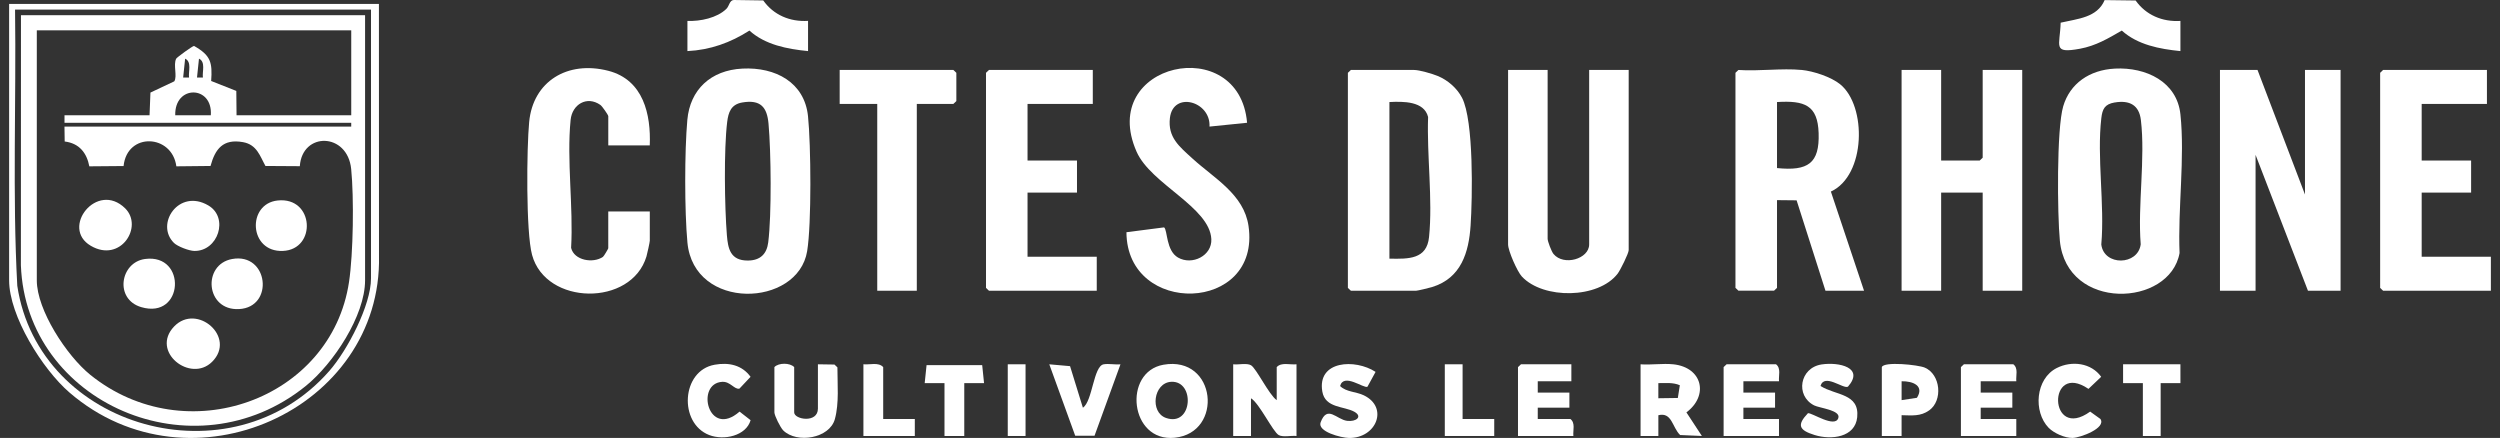 <?xml version="1.0" encoding="UTF-8"?><svg width="137" height="24" viewBox="0 0 137 24" fill="none" xmlns="http://www.w3.org/2000/svg">
<rect x="0" y="0" width="137" height="24" fill="#333333" stroke="none"/>
<path d="M123.712 3.834L126.313 10.659V3.834H128.264V15.932H126.476L123.605 8.486V15.932H121.654V3.834H123.712Z" fill="white"/>
<path d="M74.028 3.834H77.495C77.779 3.834 78.485 4.039 78.779 4.16C79.338 4.387 79.851 4.837 80.121 5.361C80.768 6.619 80.691 10.837 80.588 12.369C80.49 13.822 80.078 15.24 78.477 15.731C78.337 15.774 77.689 15.932 77.603 15.932H74.028L73.864 15.777V3.99L74.028 3.835V3.834ZM76.14 14.173C77.199 14.196 78.189 14.211 78.312 12.989C78.52 10.933 78.185 8.504 78.26 6.412C78.043 5.535 76.896 5.555 76.14 5.592V14.174V14.173Z" fill="white"/>
<path d="M98.735 3.833C99.374 3.895 100.343 4.215 100.839 4.617C102.31 5.805 102.253 9.618 100.332 10.498L102.149 15.931H100.035L98.454 10.978L97.38 10.967V15.775L97.217 15.93H95.266L95.103 15.775V3.989L95.266 3.834C96.381 3.912 97.639 3.729 98.734 3.834L98.735 3.833ZM97.38 9.21C99.084 9.383 99.716 8.95 99.661 7.293C99.611 5.762 98.893 5.5 97.38 5.592V9.21Z" fill="white"/>
<path d="M106.375 3.834V8.797H108.488L108.651 8.642V3.834H110.818V15.932H108.651V10.555H106.375V15.932H104.207V3.834H106.375Z" fill="white"/>
<path d="M115.891 3.759C117.62 3.671 119.299 4.489 119.487 6.264C119.739 8.639 119.341 11.449 119.44 13.867C118.907 16.828 113.253 17.077 112.88 13.189C112.742 11.756 112.697 7.063 113.065 5.821C113.432 4.579 114.502 3.831 115.892 3.76L115.891 3.759ZM115.883 5.615C115.339 5.708 115.212 5.974 115.153 6.469C114.901 8.624 115.343 11.198 115.151 13.399C115.298 14.588 117.163 14.555 117.311 13.388C117.142 11.232 117.572 8.682 117.32 6.573C117.223 5.765 116.708 5.476 115.883 5.617V5.615Z" fill="white"/>
<path d="M40.683 3.759C42.507 3.667 44.088 4.521 44.279 6.367C44.441 7.935 44.478 12.264 44.232 13.764C43.723 16.855 38.024 17.052 37.671 13.292C37.511 11.574 37.511 8.289 37.666 6.569C37.815 4.915 38.945 3.847 40.683 3.759ZM40.675 5.616C40.061 5.721 39.915 6.15 39.849 6.688C39.664 8.181 39.708 11.347 39.833 12.883C39.892 13.628 40.025 14.278 40.974 14.278C41.673 14.278 42.021 13.907 42.099 13.282C42.29 11.764 42.255 8.333 42.115 6.777C42.035 5.881 41.688 5.442 40.674 5.616H40.675Z" fill="white"/>
<path d="M84.81 3.834V13.087C84.81 13.225 85.018 13.778 85.132 13.917C85.692 14.594 87.086 14.188 87.086 13.396V3.834H89.252V13.707C89.252 13.885 88.789 14.81 88.65 14.993C87.587 16.382 84.57 16.409 83.4 15.156C83.142 14.881 82.643 13.74 82.643 13.396V3.834H84.81Z" fill="white"/>
<path d="M35.61 7.969H33.334V6.367C33.334 6.303 33.001 5.82 32.899 5.749C32.16 5.233 31.355 5.721 31.27 6.569C31.049 8.775 31.426 11.339 31.297 13.582C31.459 14.274 32.502 14.448 33.042 14.076C33.095 14.039 33.333 13.631 33.333 13.604V11.588H35.609V13.19C35.609 13.27 35.465 13.924 35.427 14.051C34.599 16.811 29.911 16.751 29.157 13.968C28.815 12.703 28.861 8.11 28.999 6.678C29.213 4.456 31.1 3.303 33.337 3.88C35.269 4.379 35.676 6.287 35.607 7.968L35.61 7.969Z" fill="white"/>
<path d="M59.885 3.834V5.695H56.309V8.797H59.019V10.555H56.309V14.07H60.102V15.932H54.195L54.033 15.777V3.99L54.195 3.834H59.885Z" fill="white"/>
<path d="M136.284 3.834V5.695H132.708V8.797H135.417V10.555H132.708V14.07H136.5V15.932H130.594L130.432 15.777V3.99L130.594 3.834H136.284Z" fill="white"/>
<path d="M68.34 6.728L66.281 6.937C66.353 5.541 64.282 4.976 64.111 6.468C63.989 7.529 64.619 8.023 65.357 8.696C66.54 9.777 68.17 10.649 68.42 12.391C69.106 17.164 61.75 17.358 61.729 12.726L63.792 12.46C63.986 12.602 63.893 13.733 64.554 14.113C65.33 14.559 66.427 14.012 66.381 13.102C66.292 11.348 63.07 10.092 62.286 8.316C60.127 3.43 67.916 1.747 68.34 6.728Z" fill="white"/>
<path d="M50.241 5.695V15.932H48.073V5.695H46.014V3.834H52.244L52.408 3.99V5.54L52.244 5.695H50.241Z" fill="white"/>
<path d="M20.765 0.214L20.769 14.021C20.953 22.418 10.439 27.224 3.808 21.511C2.322 20.23 0.5 17.306 0.5 15.362V0.214H20.765ZM20.331 0.525H0.825C0.895 5.566 0.676 10.63 0.947 15.659C2.122 23.48 12.663 26.482 18.052 20.322C19.038 19.195 20.331 16.724 20.331 15.258V0.525Z" fill="white"/>
<path d="M44.281 1.146V2.8C43.135 2.687 41.933 2.456 41.068 1.675C40.036 2.337 38.922 2.739 37.671 2.8V1.146C38.378 1.176 39.293 0.982 39.801 0.49C39.973 0.324 39.973 0.01 40.215 0L41.826 0.024C42.386 0.816 43.28 1.205 44.282 1.144L44.281 1.146Z" fill="white"/>
<path d="M119.487 1.146V2.8C118.342 2.687 117.14 2.456 116.274 1.675C115.53 2.104 114.86 2.508 113.985 2.67C112.453 2.951 112.888 2.534 112.924 1.243C113.858 1.026 114.924 0.971 115.334 0.005L117.032 0.027C117.592 0.818 118.486 1.208 119.488 1.147L119.487 1.146Z" fill="white"/>
<path d="M67.579 19.963C67.856 19.999 68.32 19.881 68.554 20.015C68.844 20.181 69.555 21.658 69.964 21.927V20.118C70.221 19.835 70.691 20.001 71.048 19.963V23.893C70.77 23.857 70.307 23.975 70.072 23.841C69.751 23.657 69.012 22.1 68.554 21.825V23.893H67.579V19.963Z" fill="white"/>
<path d="M63.757 19.987C66.666 19.473 67.069 23.716 64.371 23.988C61.909 24.237 61.518 20.383 63.757 19.987ZM64.182 20.923C63.213 20.973 62.993 22.589 63.899 22.904C65.359 23.409 65.504 20.855 64.182 20.923Z" fill="white"/>
<path d="M91.692 19.963C93.306 20.133 93.645 21.683 92.415 22.598L93.263 23.891L92.071 23.84C91.638 23.427 91.627 22.565 90.878 22.755V23.893H89.903V19.964C90.476 20.007 91.129 19.904 91.692 19.964V19.963ZM92.056 21.112C91.686 20.948 91.274 20.997 90.877 20.995V21.824L91.945 21.809L92.055 21.112H92.056Z" fill="white"/>
<path d="M110.493 20.893H108.542V21.513H110.276V22.34H108.542V22.961H110.493V23.891H107.458V20.117L107.621 19.963H110.331C110.615 20.183 110.463 20.582 110.494 20.893H110.493Z" fill="white"/>
<path d="M97.489 20.893H95.538V21.513H97.273V22.34H95.538V22.961H97.489V23.891H94.454V20.117L94.617 19.963H97.327C97.611 20.183 97.46 20.582 97.49 20.893H97.489Z" fill="white"/>
<path d="M86.111 19.963V20.893H84.269V21.513H86.003V22.34H84.269V22.961H86.058C86.342 23.181 86.19 23.58 86.221 23.891H83.186V20.117L83.35 19.963H86.114H86.111Z" fill="white"/>
<path d="M44.822 19.963L45.728 19.977L45.89 20.131C45.889 21.034 45.991 22.092 45.751 22.967C45.46 24.027 43.669 24.324 42.92 23.585C42.766 23.433 42.437 22.771 42.437 22.598V20.116C42.671 19.873 43.288 19.873 43.521 20.116V22.598C43.521 22.994 44.822 23.208 44.822 22.391V19.962V19.963Z" fill="white"/>
<path d="M75.381 20.38L74.937 21.193C74.736 21.306 73.638 20.417 73.437 21.155C73.78 21.49 74.313 21.458 74.739 21.664C76.112 22.329 75.424 24.02 73.926 24C73.493 23.993 72.177 23.654 72.371 23.142C72.737 22.171 73.24 22.987 73.821 23.062C74.313 23.125 74.686 22.832 74.224 22.568C73.663 22.249 72.621 22.377 72.463 21.457C72.173 19.757 74.261 19.649 75.383 20.38H75.381Z" fill="white"/>
<path d="M101.265 21.19C101.013 21.331 99.973 20.436 99.764 21.151C100.583 21.677 101.905 21.543 101.775 22.863C101.665 23.972 100.356 24.123 99.441 23.839C98.589 23.574 98.451 23.299 99.076 22.643C99.292 22.608 100.554 23.474 100.74 22.909C100.883 22.474 99.713 22.367 99.412 22.214C98.371 21.682 98.623 20.152 99.827 19.971C100.754 19.831 102.194 20.13 101.267 21.191L101.265 21.19Z" fill="white"/>
<path d="M103.124 20.118C103.229 19.796 105.118 19.99 105.479 20.146C106.352 20.521 106.477 21.951 105.718 22.489C105.241 22.828 104.772 22.763 104.207 22.753V23.891H103.124V20.118ZM105.048 21.799C105.465 21.141 104.831 20.881 104.208 20.893V21.927L105.048 21.799Z" fill="white"/>
<path d="M39.159 19.987C39.95 19.847 40.662 20.006 41.131 20.649L40.522 21.296C40.251 21.363 40.021 20.902 39.585 20.924C38.089 21 38.809 24.06 40.528 22.556L41.133 23.027C40.888 23.882 39.675 24.154 38.864 23.84C37.179 23.187 37.338 20.309 39.16 19.988L39.159 19.987Z" fill="white"/>
<path d="M112.264 23.442C111.414 22.562 111.541 20.756 112.711 20.167C113.539 19.749 114.602 19.887 115.145 20.649L114.448 21.311C112.171 19.762 112.254 24.207 114.541 22.556L115.102 22.959C115.44 23.457 114.001 23.99 113.577 23.999C113.152 24.008 112.543 23.73 112.266 23.443L112.264 23.442Z" fill="white"/>
<path d="M59.345 22.341C59.873 21.988 59.919 20.062 60.481 19.964C60.755 19.915 61.112 19.994 61.402 19.964L59.98 23.879H58.922L57.501 19.964L58.639 20.065L59.342 22.341H59.345Z" fill="white"/>
<path d="M51.758 20.997H50.673L50.776 20.008H53.824L53.926 20.997H52.842V23.892H51.758V20.997Z" fill="white"/>
<path d="M119.487 19.963L119.488 20.997H118.404V23.892H117.429V20.997H116.345V19.963H119.487Z" fill="white"/>
<path d="M48.398 22.961H50.132V23.891H47.315V19.962C47.672 20 48.14 19.834 48.399 20.117V22.96L48.398 22.961Z" fill="white"/>
<path d="M80.15 19.963V22.961H81.884V23.892H79.175V19.963H80.15Z" fill="white"/>
<path d="M56.2 19.963H55.225V23.892H56.2V19.963Z" fill="white"/>
<path d="M20.006 0.835V15.361C20.006 17.299 18.267 19.93 16.756 21.152C10.638 26.099 1.424 22.092 1.145 14.538L1.149 0.834H20.005L20.006 0.835ZM19.248 1.662H2.017V15.363C2.017 16.992 3.657 19.495 4.941 20.534C10.187 24.774 18.157 21.91 19.126 15.454C19.361 13.892 19.402 10.841 19.245 9.265C19.044 7.246 16.556 7.218 16.43 9.107L14.547 9.095C14.251 8.567 14.084 7.925 13.315 7.789C12.217 7.594 11.792 8.165 11.537 9.095L9.664 9.115C9.432 7.35 6.963 7.228 6.772 9.099L4.895 9.115C4.757 8.389 4.352 7.853 3.545 7.754L3.533 6.938H19.247V6.731H3.535V6.317H8.195L8.244 5.073L9.55 4.457C9.729 4.178 9.482 3.55 9.656 3.214C9.692 3.144 10.559 2.512 10.634 2.517C11.56 3.043 11.641 3.425 11.572 4.438L12.95 4.983L12.963 6.315H19.248V1.662ZM10.36 4.248C10.315 3.928 10.522 3.392 10.145 3.214L10.037 4.248H10.36ZM11.119 4.248C11.074 3.928 11.281 3.392 10.904 3.214L10.796 4.248H11.119ZM11.553 6.315C11.671 4.672 9.56 4.631 9.603 6.315H11.553Z" fill="white"/>
<path d="M7.952 14.192C10.253 13.89 10.076 17.523 7.737 16.83C6.26 16.393 6.585 14.371 7.952 14.192Z" fill="white"/>
<path d="M15.213 10.987C17.223 10.77 17.365 13.674 15.501 13.751C13.636 13.829 13.522 11.168 15.213 10.987Z" fill="white"/>
<path d="M12.718 14.194C14.714 13.828 15.046 16.838 13.098 16.938C11.261 17.033 11.076 14.494 12.718 14.194Z" fill="white"/>
<path d="M6.858 11.416C7.874 12.415 6.609 14.426 4.976 13.47C3.295 12.487 5.317 9.901 6.858 11.416Z" fill="white"/>
<path d="M9.531 13.31C8.49 12.284 9.798 10.311 11.413 11.256C12.562 11.928 11.95 13.779 10.643 13.751C10.357 13.744 9.732 13.508 9.53 13.31H9.531Z" fill="white"/>
<path d="M11.625 19.825C10.44 21.008 8.224 19.268 9.543 17.89C10.788 16.591 12.972 18.481 11.625 19.825Z" fill="white"/>
</svg>
